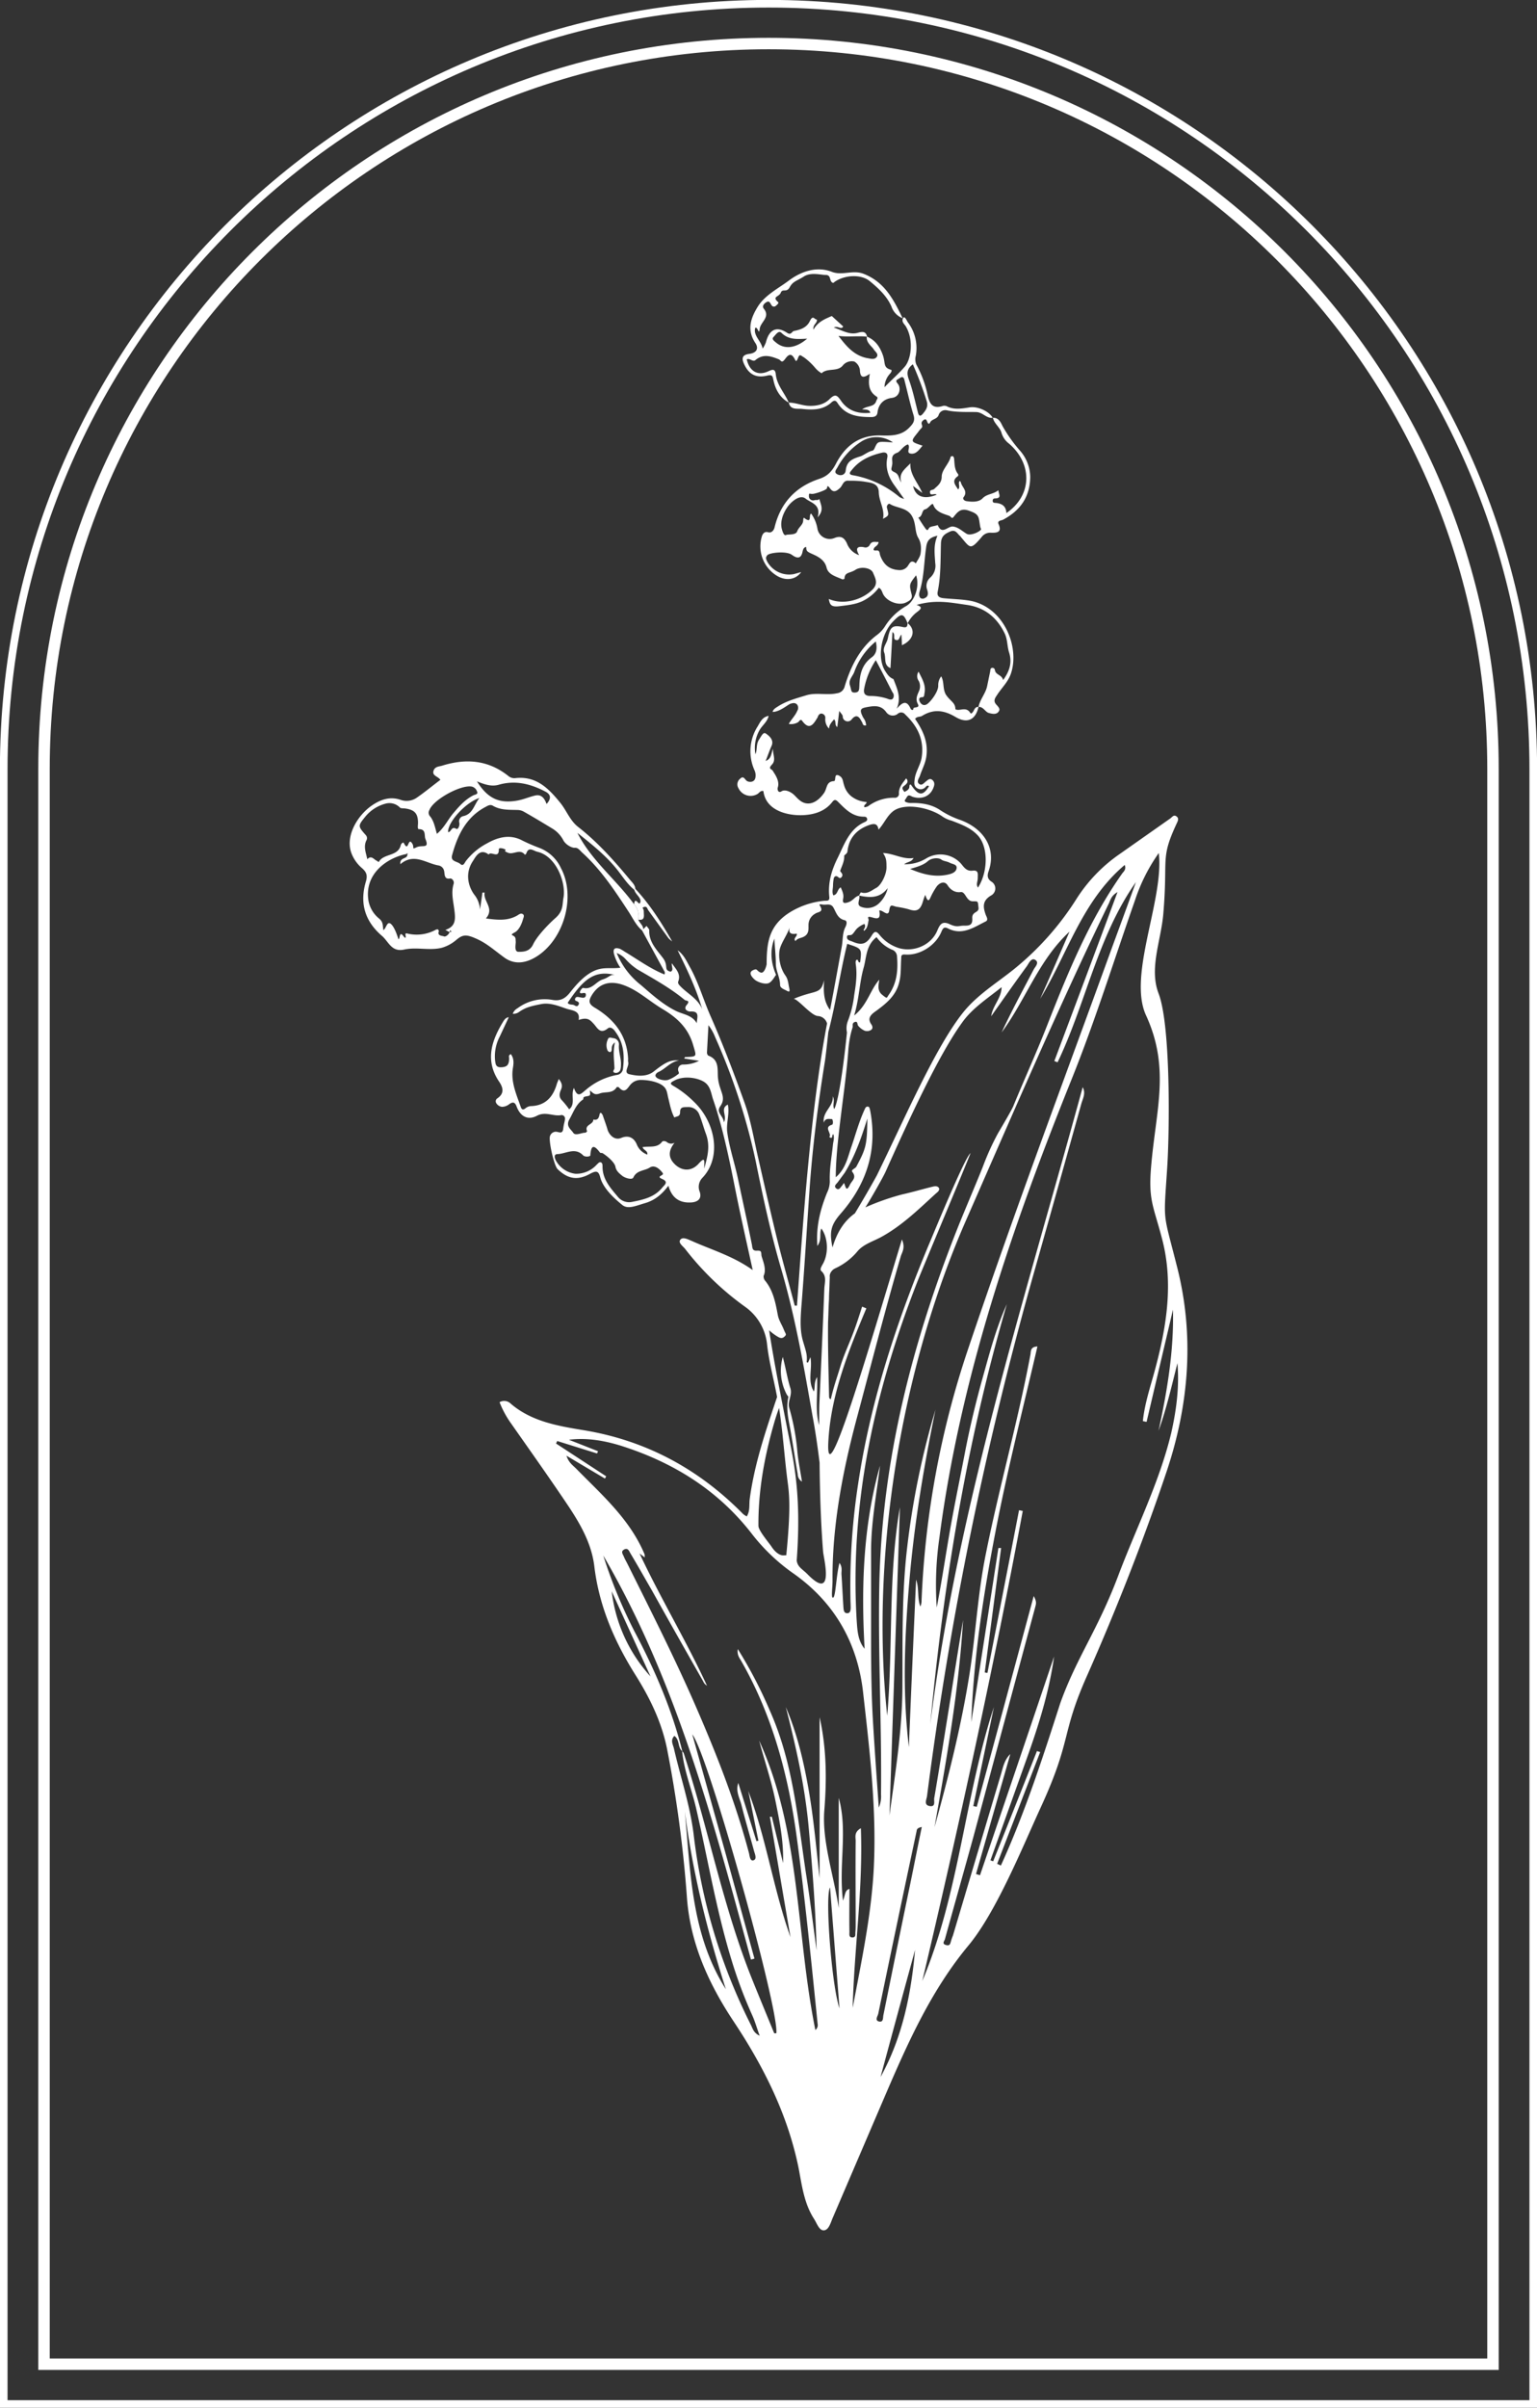 <svg xmlns="http://www.w3.org/2000/svg" viewBox="0 0 618.1 967.6"><rect x="0" y="0" width="618.1" height="967.6" fill="#333333" stroke="none"/><defs><style>.cls-1,.cls-2{fill:none;stroke:#fff;stroke-miterlimit:10;}.cls-1{stroke-width:3.07px;}.cls-2{stroke-width:4.6px;}.cls-3{fill:#fff;}</style></defs><g id="Ebene_2" data-name="Ebene 2"><g id="Ebene_1-2" data-name="Ebene 1"><path class="cls-1" d="M1.5,966.1H616.6v-657C616.6,139.2,478.9,1.5,309.1,1.5S1.5,139.2,1.5,309.1Z"/><path class="cls-2" d="M17.7,950.1H600.4V308.9C600.4,148,470,17.5,309.1,17.5S17.7,148,17.7,308.9Z"/><path class="cls-3" d="M393.5,284ZM365,250.4h0ZM348.7,135.2ZM317.9,371.6l-.3.9Zm-.7-209.9Z"/><path class="cls-3" d="M200,441.4c3.1-2.1,2.2-4.6.6-6.9-5.5-8.3-3-16.1,1.6-23.7.6-1,1.2-1.9,2.4-2l-3.6,7.7a17,17,0,0,0-1.9,9.7c.2,1.5.3,2.8,2.5,2.7s2.9-.9,3.1-2.7-.5-1.8.7-2.6c1.3,1.6,1.2,3.6.9,5.4-1,5.6,1.3,10.6,3.1,15.8.4,1.2,1,1.3,1.9.6a3.7,3.7,0,0,1,2.5-.9c5.6-.3,8.6-3.7,10.1-8.8.2-.7.5-1.2.8-2.1,1.2,1.5,1.6,2.7.9,4.3s-.9,3,.4,4.3a35.1,35.1,0,0,1,2.9,3.6c2.7-2.2.5-5.6,1.9-8.6,1.5,4.2,2.8,2.4,4.9.7A26.6,26.6,0,0,1,248,432a2.8,2.8,0,0,0,2.5-2.3c.7-5.3.4-10.4-2.9-14.9-.8-1.3-2.1-2.4-3.2-1.5-3.1,2.5-4.2-.3-5.6-1.8s-2.4-2.9-6.1-1.6c.6-3.3-1.7-3.7-4.1-4.3s-6.8-2.9-10.9-2.1-6.3,1.3-9,3.2a3.8,3.8,0,0,1-2.5.7,4.1,4.1,0,0,1,1.9-2.2,18.3,18.3,0,0,1,13.9-3.4c3.2.6,5.2-.4,7.2-2.9s6.5-8.3,12-9.5c2.7-.6,5.3-.1,8.3-.5a18.9,18.9,0,0,1-2.6-5.6c-.5-2.2.5-2.6,2.4-2a21.2,21.2,0,0,1,2,1.2c5.2,3.1,10.2,6.8,15.9,9.1a1.3,1.3,0,0,0-.1-1.4l-8.9-16.3c.2-.1.3-.3.5-.5l1.3-1.3c.4.6,1.1,1.2,1.1,1.8-.2,4.7,3.1,7.9,5.5,11.1s.1,4.8,3.1,5.5c1.4-.7.2-2.2.5-3.4,1.4,2.2,3.7,4.1,2.6,7.2-.3.6,0,1.1.4,1.6,2.9,3.3,7.4,5.2,9.2,9.7-2.4-8.3-6.1-16-9.9-23.7,2.6,1.8,3.7,4.6,5.2,7.2,3.4,6.3,5.3,13.1,8.2,19.6,5,11.4,9.4,23,13.6,34.7,2.5,7.1,3.7,14.6,5.4,21.9,2.5,11,5,22,7.7,33,2.2,8.8,4.7,17.6,7,26.4h.9c2.5-34.5,5.5-78.9,12.1-113.4a4.1,4.1,0,0,0-3.8-3c-2.7-.3-7.8-6.7-9.6-6.9,9-3.8,10.8-1.5,12.2-7.5-.2,4.2-.4,8.1,2.4,12,1.7-8.8,3.2-17.1,4.7-25.4.5-2.6.2-5.5,1.5-8,.4-.8.9-2.4-.3-2.7-2.8-.6-3.4-3-4.5-5s-2.9-1-4.5-1.3-1.1.2-.9.6c1.6,2.6-1,2.3-2,3.1a5.1,5.1,0,0,0-2.6,3.7c-.3,1.8.7,4.4-2.3,5.7-.9.4-2.3.5-3,1.6-1.1-1.2.9-1.9.5-3-2.5.4-3.4-.3-2.8-2.6l.3-.9-.3.9c-1,3-2.8,5.3-3.8,8.1s-.4,8,2.1,11.4c1.1,1.6,1.1,3.3,1.5,5s-.2,1.5-1.1,1-2.6-1-2.6-2.3c0-3-1.7-5.6-1.7-8.5s-.4-6.7-.6-10.1c-1.9,5-1.3,9.9.7,14.6-.3.1-1.5,2.7-3,3.3s-4.5-.4-5.7-1.5-2.5-2.8-.6-3.7,1.3.2,3,.9,2.5-3.2,2.5-3.3c0-8.7.9-15.6,9.4-20.9a32.3,32.3,0,0,1,13.7-4.6c1.1-.1,2.3.3,2.1-1.6-.6-5.6.9-10.7,3.4-15.7s4.6-11.7,11-14.4c.5-.3,1-.6.8-1.3s-.7-.8-1.3-.8c-4.6,0-7.4-3-10.3-5.9-.9-.9-1.5-1.2-2.4,0-3.1,4-7.8,5.2-12.4,5.3-6.2.1-14.4-2.1-15.3-9.7-1.3-.3-1.7.9-2.6,1.3a5.4,5.4,0,0,1-7.4-2.4,2.9,2.9,0,0,1,.7-3.9c1.3-1.3,1.8.3,2.6.9s3.2.8,3.5-1.4a4.9,4.9,0,0,0-.4-2.9,18.6,18.6,0,0,1,1.3-17.6c1-1.7,1.9-3.8,4.4-4.2-.5,2.4-2.6,3.8-3.7,5.8a14.4,14.4,0,0,0-1.6,9.6c.8-1.9.2-3.9,1.4-5.8s1.8-3.2,2.8-2.5,3.4,2.4,2.3,4.9-1.5,3.9-2.4,6.1c2.2-.8,2.2-2.6,2.9-4.9.1,2.8,1.3,4.6-.4,6.4s0,1.7.4,2.5,2.9,3.8,2,6.6c-.3.8.1,2.5,1.5,1.6s3.8.2,5.2,1.6,2.9,3.3,5.5,3.3,4.8-2,6.3-4.1.8-4.7,4.1-4.9c.9-.1-.1-3.1,1.8-2.3s1.7,2.4,2.2,3.8a8.8,8.8,0,0,0,2.7,4.4,11,11,0,0,0,6.4,2.5c.1.9-1.3,1-.9,2.1a3.7,3.7,0,0,0,1.5-.4,17.2,17.2,0,0,1,10.9-3.4,1.6,1.6,0,0,0,1.5-1.9c0-2.5,1.6-4.1,2.9-5.9,1,1.1.5,1.9-.3,2.6s-1.6,1-.9,2.1.6.7.8.6,1.6-.7,1.7-1.8,0-.9.6-1c3.1,4.6,4.8,4.7,7.3.7-.6-.6-1-.1-1.4.3a2.6,2.6,0,0,1-3.3.5c-1.3-.7-1.3-2-1.1-3.3.2-3.1,2.2-5.7,2.8-8.8,1.2-7.2-1.5-12.8-6.6-17.6a2,2,0,0,0-2.9-.3,3.2,3.2,0,0,1-4.7-.6c-2-2.8-4.6-2.6-7.4-2.1s-3.7.8-1.8,4.4a5.2,5.2,0,0,1,1.1,3c-1.5.3-1.3-.9-1.7-1.4s-1.6-4.1-4.1-1a2,2,0,0,1-3.6-1.3c-.1-.6-.7-1.1-1.4-2.1-.3,2.5-.5,4.4-.8,6.5-1.2-.9-.3-2.4-1.3-3.1-.9,1.1-1.9,2-2,3.7a5.2,5.2,0,0,1-1.5-4.2,1.7,1.7,0,0,0-1.3-1.8c-.8-.2-1.4.4-1.7,1.2s-.2.4-.3.6c-1.6,2.7-3.2,4.9-6,1.1-.6-.9-1.1,0-1.5.4s-2.3,1.2-3.9.8c1.1-1.9,2.6-3.3,3.4-5.2a2.3,2.3,0,0,0,0-2.5c-.8-.9-1.7-.7-2.7-.4s-4.3,3.3-7.2,3.3c.3-1.2,1.4-1.7,2.3-2.3,3.5-2.2,7.4-3.2,11.3-4.4s8.3.1,12.3-.8a3.6,3.6,0,0,0,3.1-2.8c2.4-7.9,6-15.3,12.8-20.5a13,13,0,0,0,3.4-3.6,24.1,24.1,0,0,1,8.6-8.2c3.5-2.1,5.4-8.1,3.9-12.3-2.8,3.6-2.8,3.6-1.8,7.7.5,1.9-1,2.6-2.2,3.2-2.8,1.4-7.3-.2-9-2.9-.7-1-.7-2.4-2-3a18.2,18.2,0,0,1-6.4,5.3c-2.9,1.4-6.1,1.7-9.3,2.1s-4-.3-4.4-2.9c5.6,2.5,13.1.6,17.5-3.7,2.6-2.5,1.1-4.8.3-6.8s-4.8-2.7-7.1-1.2-4.3.8-4.4,3.6a1.3,1.3,0,0,1-.9.2c-2.4-1.1-5.6-1.8-6.3-4.7s-3.1-4.3-5.6-5.4-2.5-1.3-2.6-2.9c-1.1.2-1.2,1.1-1.4,1.6-.5,3-2,3.3-4.3,1.6s-9-.9-9.9.1-.5,1.7,0,2.7a10.1,10.1,0,0,0,10.7,4.9l2.9-.8c-2.2,3.1-6.2,3.7-9.9,1.4a13.8,13.8,0,0,1-5.9-15.8c.4-1.2,1.2-2,2.5-1.6s2.3-.7,2.6-2c2.4-9.9,8.6-16.4,18.1-19.5,3.2-1.1,4.9-2.9,6.5-5.9,3.7-7.2,9.4-11.8,18.2-11.5,3.9.1,8,.2,11.2-3,1.5-1.5,2.6-2.7,1.9-5.1-1.4-4.5-2.4-9.2-3.6-13.8-.2-1.1-.6-2.1-1.9-1.2s-2.1.8-.8,2.4.8,5.2-2.4,5.6-5.3,2.3-5.8,5.7c-.1,1.4-.9,2-2.5,2-5.2,0-10.2-.5-13.5-5.5-.5-.8-1.1-1.6-2.4-.5-3.5,3.3-7.9,3.2-12.2,2.7-1.9-.1-4.5.4-5.1-2.5h0c2.8,0,5.3,1.2,8.1,1.3s6-.4,8.3-2.7,3.1-1.5,4.5.5c2.8,4.2,7,5.5,11.9,5-.4-1.4-1.7-1.3-3.3-1.4,2.2-1.6,4.9-.8,5.7-3.4.2-.7,1-1.2,0-1.8-3.2-2.1-3.3-5.3-2.6-9.1-2.8,2-3.9,1.5-4-1.6a4.7,4.7,0,0,0-2.2-3.3,4.6,4.6,0,0,0-4.6,1.5c-2.2,2.8-6.2.9-8.6,3.2a9.8,9.8,0,0,1-2.6-2.2,25.7,25.7,0,0,0-4.5-4.2c-1.3-.7-1.7-1.6-2.4.3s-1,1-1.3.4c-1.4-2.6-2.5-1.9-3.9,0s-1.6.5-2.5.1c-3.2-1.3-6.3-2.3-9.4.3-1.1.9-2.2-.9-3.5-.3,1.1,4.8,4.4,6.8,8.7,4.8,1.9-.9,2.8-.9,3,1.4.5,4.3,3.6,7.4,5.2,11.2h0c-3.6-2-5.4-5.3-6.2-9.2-.3-1.4-.4-2.1-2.3-1.7-4.7,1.2-7.7-.5-9.6-4.9-1.1-2.5-.1-3.5,2.3-3.8s4-1.8,2.4-4.3c-3.5-5.2-2-9.9.9-14.6s8.2-7.3,12.6-10.6,10.9-6,17.4-3.4c4.1,1.5,8.2-.9,12.5.7,8.6,3.3,12.2,10.5,15.8,17.9a7.7,7.7,0,0,1-4.5-4.7c-1.9-4.3-5.2-7.3-8.7-10.2s-10-2.5-13.9.1c-.6.3-.7,1-1.5.2s-.3-2.8-2.3-2.8-6-1.2-8.8.6-4.4,1.9-5.7,4.3-2.9.4-3.6,2.2-3.7,1.5-1.1,3.8c.5.3-.4,1.1-.9,1.5a1.1,1.1,0,0,1-1.7-.2c-.6-.8-.8-2.1-2.2-1.2s-1.5,1.9-.9,2.6c2.7,3.4-1.4,5.3-1.7,8.1s-.8-1.2-1.8-.4c-.8,3.2,2.4,5.1,3,8.3a12,12,0,0,0,1.3-2.5c1.3-5.2,4.3-6.7,8.6-3.8,1.6,1,1.8-.6,2.7-.8,2.6-.5,5.1-1.3,6.4-4s1.9-.4,2.8-.6c.2,1.6-1.6,1.8-1.4,4.1,1.9-3.3,4.7-4.3,7.4-5.5l4.6,4.2c-.9,1.5-1.9-.4-3.8.4,3.7,1.3,6.4,3.1,9.8,2.1,1.6-.4,3.1-.7,3.6,1.6h-.1c-3.7-.4-7.5.2-11.4-.3,3.2,4.2,6.4,8.1,12,9,1.1.2,2.6.6,3.4-.6s-.7-2.1-1.3-3.1-3.1-2.7-2.7-5h.1c3.3,1.4,5.1,4,6.3,7.3s0,5.1,3.3,6c.6.2,0,1.2-.5,1.7a8.3,8.3,0,0,0-2.1,5.3c3-3.1,5.8-5.5,8.2-8.3s3.7-10.4.4-16.1c-.6-1-1.8-1.8-1.2-3.2s1.5.7,1.9,1.4a17.2,17.2,0,0,1,3.3,13.5,5.6,5.6,0,0,0,.2,3.6,44.2,44.2,0,0,1,4.5,12.1c.8,3.7,2,5.9,6.3,4.5a3,3,0,0,1,1.3.1c3,1.6,6.2,1,9.4.5s7.8,1.6,9.2,4.2c-2.5.3-4-2.2-6.5-2.3s-7.9.2-11.9-.7a2.8,2.8,0,0,0-3.3,1.8c-.6,1.9-2.9,1.6-3.5,3.2a.9.9,0,0,1-.5.4c-.9-.3-.6-2.7-2.2-1.4s.2,2.1-.7,3.1a13,13,0,0,0-1.5,1.8c-3,3.7-3,3.7,1.9,5.3-1.3,1.5-2.5,3.5-4.7,3.2s.1-2.6-1.2-3.7c-1.9.6-3.1,2.9-4.2,3.3-3.1,1.1-1.8,2.9-2.1,4.8s-.9,2.2,1,3.1,1.5,2.6,2.7,4.1c-1.3-3.7,1.4-5.3,3.6-7.7-.2,4.6,2.9,7.5,4.8,11.9l-3.7-2.8c.9,4.3,4.4,5.6,9.5,3.5-.9-.7-2.5.6-2.7-.8s1.2-.9,1.8-1.6,2.9-2,2.9-4.8,2.9-5.1,3.6-8c0-.2.6-.3.8-.3s.6.6.6,1.1c.2,2,.1,4.2,1.5,6a.7.7,0,0,1-.2,1.1c-2.4,1.8-.8,3.4.3,5.2.9-.9.1-2,.4-3s.8.3.8.5c.6,1.8,2.8,3.3,1,5.6-.5.7.3,1.5,1.2,1.6s4.6.8,6.4-1.1,4.3-1.6,6.4-3.3c.1,1.6,1.5,3.2-1.3,3.3-.7,0-1,.3-1,1s.6.8,1.1.8c2.5.2,4.3,1.2,4.4,4.1,10.3-7,10.7-19.6,1.1-27.9a8.4,8.4,0,0,1-3-4.2c-.6-2.4-3-3.8-3.5-6.2,2.2-.1,3.1,1.7,3.8,3.2a57.1,57.1,0,0,0,7,9.9,16.4,16.4,0,0,1,4.2,10.7c-.1,8-4,13.5-11,17.2-.7.3-2.4.3-1.7,1.8,1.5,3.4-1,3.4-2.9,3.4a4.3,4.3,0,0,0-4,1.8c-4.6,5.4-4.5,4.3-8.3-.1l-.2-.3c-1.2-.9-1.8-2.9-4.1-1.9s-3.6,2-3.7,4.8c-.2,6.4,0,12.9-1.3,19.3-.4,1.9.6,2.5,2.3,2.7,3.9.4,7.8.4,11.6,1.2,13,3.1,19,18.5,15.6,28.9-1.1,3.5-3.8,5.9-5.7,8.9-.9,1.3-1.5,2.4-.2,3.8s1.6,2,.7,3-2.4.7-3.8.3-2.2-2.6-4.1-2.4h0c.6-3.1,2.9-5.4,3.5-8.5l1.2-5.8c.1-.6,0-1.2.7-1.4a1,1,0,0,1,1.2.9c.3,2,2.8,1.8,3.3,4,2.6-3.6,3.7-7,2.4-11.1-.8-2.5-.6-5.3-1.8-7.7-3.1-6.4-8.1-10.4-15.1-11.4s-12.6-2.2-20.3,0c2.8.9,1.5,1.8.4,2.7a12.9,12.9,0,0,0-4,4.7h0c-1.7-4.2-2.5-4.2-5.9-.7-4.9,5.1-6.4,14.8-3.1,19.9.9,1.4,1.7,2.6,3.3,3.2,1.4,3.7,3.3,7.4,1.3,11.9,2-2.2,3.9-3.9,5.6,0,.1.4,1.1.9,1.1,0s2.8,0,1.8-1.9-.3-3.4.4-5a4.8,4.8,0,0,0,0-4.2,3.3,3.3,0,0,1-.1-3.8c1.4,2.9,3,5.3,2.4,8.6-.2.7.1,1.7-1.1,1.7s-1.2,1-.8,1.8,1.3,1.8,2.7,1.1,4.9-5.2,4.7-7.7a5.8,5.8,0,0,1,1.2-3.6c1.4,2.5.4,5.4,2.2,7.8s3.5,2.9,3.5,5.4c1.6,1,4.3-1.3,6,1.5.4.6.9-.2,1.2-.6s.7-2,2.1-1.8h0c-1.2,5.3-4.6,6.8-9.3,4s-8.9-3.2-13.4-.4c-.8.5-2,.1-2.8,1.2,3,4.4,5.2,8.9,4.6,14.5-.3,3.2-1.8,5.7-2.7,8.5-.4,1-1.4,2.2-.3,3.1s1.9-.3,2.8-1,1.6-1.4,2.6-.5.8,2,.4,3c-1.3,3.5-4.7,4.9-8.4,3.7-.8-.3-1.6-1.1-2.3.1s-1,1.3-.8,1.7,1.5.7,2.3.7c4.3-.1,8.5.5,12.1,3a35.6,35.6,0,0,0,8.1,3.9c9.5,3.6,14.4,11.6,11.1,20.7-.5,1.5-.5,2.9,1.2,4a3.2,3.2,0,0,1-.2,5.6c-3.5,2.1-3.2,4.6-2.1,7.7.3.8,1.2,2.1,0,2.7-4.7,2.3-9.3,5.7-15,2.9-1.5-.8-2.1-.5-2.8,1.2-2.3,5.6-8.7,9.6-14.5,9.2-2-.2-1.6.9-1.7,1.9-.2,3.1,0,6.3-.8,9.3-1.3,5.3-5.1,8.4-9.2,11.4-2,1.4-3.9,2.9-1.9,5.6.4.7.6,1.5-.2,2.1a3,3,0,0,1-2.6.3,7.3,7.3,0,0,1-2.6-2c-.4-.5-.1-1.9-1.3-1.5s-.8,1.3-.9,2-1.1,2.7-1.7,8.7c-1.1,15.9-5.1,37.3-5.1,51.7,4-3.4,4.8-8,6.3-12.3s3-9.9,5.2-14.7c.3-.6.5-1.4,1.3-1.4s.8.8,1,1.4c3.1,15.9-1.3,29.6-11.8,41.6-3.8,4.4-4.7,7.1-3.3,13.6,1.7-5.8,4.5-10.5,9-13.7,3-5,6-10.1,8.8-15.2,11.4-23.3,23.6-51.6,34.7-65.5,5.6-7,13.3-11.7,20.2-17.2a115.8,115.8,0,0,0,25.3-28.3,62.8,62.8,0,0,1,17.2-18L470.5,329c.8-.5,1.4-1.7,2.5-1s.8,1.6.4,2.5c-7,14.9-3.6,13.8-5.6,37-1,10.8-5.7,21.7-1.9,31.7,5,13,4.4,56,3.5,69.8-1.5,23.1-1.8,17.3,3.9,39.9,7.1,27.7,4.9,55.4-4.1,82.3s-20.1,55.2-32,82.1c-10.7,24-6,25.5-18.7,53.1-7.3,15.9-17.9,42.1-29.1,55.5-14.7,17.7-24,38.3-33,59.2L335,891c-.9,2-1.6,5.1-3.6,5.3s-2.9-2.9-4.1-4.7c-3.9-6.1-4.8-13.2-6.1-20.1-4.4-21.8-14.2-41.2-26.4-59.5-10.1-15.3-17.4-31.6-18.6-50.1a497.6,497.6,0,0,0-7.8-58.3c-2.1-11.1-6.9-21-12.8-30.4-8.5-13.5-14.7-27.8-16.6-43.8-1.2-9.8-6.3-18.1-11.8-26.2-7.1-10.5-14.4-20.8-21.7-31.2a38.8,38.8,0,0,1-4.6-8.5,3.7,3.7,0,0,1,4.5.6c8.3,7.1,18.7,8.9,29,10.6,25.3,4.1,46.6,15.6,64.5,33.8a11.6,11.6,0,0,0,1.4.9c1.4-2.2.9-4.7,1.2-7,1.9-14.2,6.5-27.6,11-41h0c-1.3-7-3.2-13.9-4-20.9a21.2,21.2,0,0,0-8.8-15.3A115.3,115.3,0,0,1,275.6,502c-.9-1.2-3-2.5-2-3.8s3.1-.1,4.6.5c8,3.6,16.5,6,24.5,11.7-2.5-11.4-4.9-21.9-7-32.4s-4.8-24.1-8.8-35.8c-.9-2.4-1-5.3-3.3-7.1s-8.4-3.2-12.7-.7c-1.5.8-1.5,1.2.1,2.1a41,41,0,0,1,8.1,6.3c8.6,8.2,11.3,22.3,3.3,30.6a5.2,5.2,0,0,0-1.1,5.3c1,2.6-.2,4.2-3,4.5-4.8.4-8.1-1.6-9.5-6.7-2.7,3.6-5.6,5.9-9.4,7s-6.9,2.6-9.2.7-7.5-6.2-8.8-11c-.7-2.8-1.7-2.7-3.9-1.6-5.1,2.9-9.1,2.3-13.3-1.8-1.4-1.4-3.7-11.5-3-13.3a2.5,2.5,0,0,1,2.3-1.7c1.2,0,2.7,1.2,3-1.2s.6-2.6.7-3.9a1.4,1.4,0,0,0-1.4-1.6c-3.2.7-6.3-1.6-9.9.3s-6.6.3-8.1-3.6c-.7-2-1.6-2.1-3.1-1a4.8,4.8,0,0,1-2.8,1,3.1,3.1,0,0,1-2.4-1.6A1.4,1.4,0,0,1,200,441.4ZM314.3,133.8c-1.2-1.2-2.3.7-3.2,1.6s.2,1.6.9,2.2c3.4,2.9,7.9,2.5,12.6-1.5C320.5,136.3,317.2,136.6,314.3,133.8Zm56.9,32.4c1.2-1.5,2.2-2.8,1.4-5.2a136.1,136.1,0,0,0-5.5-14.6c-2.7,2-2.4,4-1.5,6.4,1.5,4.2,2.4,8.5,3.5,12.8C369.5,167.4,370.2,167.4,371.2,166.2Zm-12.1,11.6a11.4,11.4,0,0,0-13.1-.1,27.9,27.9,0,0,0-9.2,10.1c-.5.9-1.6,2-.1,2.8s3.2.2,3.4-1.5c.4-3.8,2.7-4.7,5.9-5.7,1.5-.5,3-1.9,4.9-2.3.2,0,.5-.4.7-.7,1.3-2.9,1.3-2.9,4.7-2.8Zm.7,17.4c-2.5-3.4-3.8-7-3-11.2.4-1.7-.5-2.4-2-2.1-4.8,1.1-9.1,3-12.2,6.9-.8.9-1.6,1.9.5,2.2a40,40,0,0,1,18.7,8.8,7.8,7.8,0,0,0,1.8.7Zm7.3,12.9c-1.9-4.3-6.3-3.7-9.3-5.6-.5-.3-1.4.8-1.1,1.6.8,3.1.9,3-1.6,4.4.8-3.8-1.6-6.9-1.7-10.7s-3.4-3.8-6.1-4.3a40.2,40.2,0,0,0-6-.3c-2.2-.3-2.4,1.9-3.5,2.9s-2.5,2.2-3.9.3-1.1-.7-1.4-.1-3.3,1.7-5.1,2.1-2.1-.7-2.1.9a1.7,1.7,0,0,0,2.3,1.7c.6-.2,1.4.2,1.9-.5.5,2.3,2.1,4.4-.7,7.4,1.5-5.2-2.7-5.8-4.8-7.5s-5,.7-6.4,2.2-4.4,6.1-3.1,10.3c.3,1,.8,2.5,1.6,2.1s3.9.2,4.5-1.5,2.3-2.5,2.4-4.3.5-.9.9-.7c2.7,1.8,1.2-1.6,2.3-2.1a14.4,14.4,0,0,1,2.5,5.9,5,5,0,0,0,6.9,3.9c2.5-1,3.9-.2,5,2.2a7.9,7.9,0,0,0,4.9,4.7c-1.5-2.6-1-3.7,1.9-3.2a1.9,1.9,0,0,0,2.3-.8c.9-1.9,2.3-1.2,3.6-1.3-.1,1.5-1.4,1.7-1.8,2.5s-.2,1,1.1.9,1.1,1.4,1.4,2.1c1.4,3.7,3.7,5.6,7.6,5.8a3.9,3.9,0,0,0,3.2-1.3c.9-1,1.4-3.3,3.5-1.4.7-1.3,1.7-2.6,1.9-3.9s.5-4-.9-6.3S368.4,210.9,367.1,208.1Zm10,2.9c1.7,4.2,4.1.3,6.2.6s3.6,1.8,5.4,2.9,6.3-1.3,5.8-2-.5-3.1-1-4.5-1.7-2-3.4-2.6c-3.4-1.4-4.8,0-6.5,2.2-.5.6-.7.8-1.4,0s-5.7-1.1-6.9-4.8c-.4-1.1-1.9,1.6-3.3,1.9s-.9,2.9-2.7,3.3c.9,1.5,1.8,2.9,2.8,4.3s1.1.4,1.6-.2S375.8,211.5,377.1,211Zm-7,29.3a1.7,1.7,0,0,0,1.9,0c1.5-.7,1.2-2.2.9-3.2a4.4,4.4,0,0,1,1.1-4.9,6.4,6.4,0,0,0,2.1-5.9c-.2-3.6-.8-7.2.9-11-3.5.7-4.3,2.3-4.6,5-.8,5.6-.8,11.3-2.4,16.8C369.7,238.1,369.3,239.3,370.1,240.3Zm-17.9,17.5a27.9,27.9,0,0,0-8.6,12.1c-.6,1.8-2.5,3.3-1.8,5.5s.3,3,2.1,2.9,1.6-1.5,1.7-2.8c.1-4.4,1-8.4,4.9-11.3C352.4,262.9,352.9,260.7,352.2,257.8Zm6.7,20.4c-2.1-4.1-4.2-8.2-6.7-12.9a31.2,31.2,0,0,0-4.7,11.6c-.3,1.9.5,2.7,2.3,2.8a21.5,21.5,0,0,1,7.1,1.1c.7.3,1.7.6,2.2-.1A2.1,2.1,0,0,0,358.9,278.2Zm33.9,57.1c-2.8-2.8-6.5-4.1-10.1-5.5a11.7,11.7,0,0,1-3.6-1.6c-5.1-3.7-15.8-5.9-20.3-1.9-2.3,2-3.3,4.7-5.5,7.1-.4-2.5-1.7-2.5-3.6-1.9-5.2,1.8-8.3,5.2-8.9,10.7-.1.9-1.3,1.4-1.3,1.7.1,2.2-.9,4-1.6,6-.2.4,1.5,1.3.6,2.5s-1.4-.3-2.2-.3-1,.7-1.1,1.4a16.4,16.4,0,0,0-.2,2.3c0,1.3-.5,2.6.1,4,1.9-.3,1.5-2.4,3-3.2.6,1.4,1.3,2.8,1,4.4s-.1,2.3,2,1.6,2.6-2.3,4.4-2.7h0c.6,1.5-1.5,3.8,1,4.6a6.8,6.8,0,0,0,6.9-1.4,12.3,12.3,0,0,0,3.6-6.2c-3.2,4.2-7.2,3.9-11.5,3h0a4.6,4.6,0,0,1,.7-1.3c2.6.9,4.3-.8,6.2-1.8s4.1-5.3,4.1-8.2-.1-3.8-1.4-5.8c4.5.2,8,2.7,12.3,2-.9,1.7-2.5,1.5-3.8,2.5a16,16,0,0,0,9-2.4,11.1,11.1,0,0,1,13.8,2.1c1.2,1.4,2.2,3.2,4.7,2.9s2.1,1.3,2.1,2.9-.8,2.6.1,3.9C397.6,349.9,397.4,339.6,392.8,335.3ZM366,349.2c5.6,2.4,10.4,3.4,15.5,2.2,1.3-.3,3-.9,3.2-2.5s-1.7-1.6-2.8-2.2-2.5-.6-3.4-1.3-3.7-.8-5.4.7S369.1,348.3,366,349.2Zm-4.2,31.9c6.1,1.6,12.9-1.5,15.2-7.3,1-2.3,1.9-3.8,4.9-2.4s3.7.6,5.6.6,3.7.1,3.5-2.9,2.8-2.1,2.5-4.4,0-2.5-1.8-2.5h-.3c-2.9.2-3-4-5.1-3.7s-4-.8-5.2-2.7-3.1-1.1-4.3.3a27.7,27.7,0,0,0-2.2,3.7c-.7,1.4-1.3,3.7-2.5-.2a20.3,20.3,0,0,0-.9,2.5c-1,3.5-2.4,4.5-5.8,3.3a42.6,42.6,0,0,0-4.9-1c-1.8-.4-2.5-1.3-2.9,1.5s-2.6-.3-4,0c.5,3-.1,3.6-2.8,2.8s-1.3.5-1.5,1.2-.3,2.7-1.3,3.7-.4.1-.7.2,1.2-1.3.3-2.5a10,10,0,0,0-2.8,1.7c-.8.7-1.3,1.8-2.1,2.5s-2.1-.2-2.1,1.1,1.3,1.4,2.2,1.8c3.7,1.6,5.6,1.1,7.8-2.5,1.1-1.8,1.8-1.8,3.1-.2A16.2,16.2,0,0,0,361.8,381.1Zm-8.2,12.6c-.3,2.2-.9,4.4,1.2,6.1s1.7,1.3,2.6,0c3.4-4.8,3.8-10.2,3.3-15.8a3,3,0,0,0-2.1-2.4,14.9,14.9,0,0,1-6.1-5c-4.2,3.3-4,7.8-5.1,12-1.8,6.1-1.8,12.5-3.9,19.5C348.8,403.9,349.9,397.9,353.6,393.7Zm-17.3,83.9c1.2.9,1.7-.5,2.4-1.2l.7-1c.7,1.3.8,4,2.4.7.8-1.7,2.8-2.7,1-5.1-.8-.9,1.1-1.3,1.6-2.2,3.8-7.2,4.3-8.5,4.4-19.3-2.5,8.1-5.1,15.3-9.1,21.8l-2.8,3.8C336.4,475.8,335.1,476.6,336.3,477.6ZM335,459.7c.2-1.3.6-2.6.1-3.9-.7.2,0,2.3-1.6,1.1,1.2-1.4-2.5-3.9,1.1-4.9.6-.2.4-2.4-.2-2.3s-2.6-.6-3.1,1.5c-.7-4.5,4-6.5,3.6-10.6,1,1.8-.3,3.5.6,5.1,2.6-5.1,5.1-30.8,5.1-30.8a8,8,0,0,1,.3-4.4,42.5,42.5,0,0,0,2.6-10.5c.7-4.3,1.3-8.5.6-12.8,0-.5-.1-1.3.5-1.5s.4,1.4,1.3,1c.7-5.5.7-5.5-5.2-7.4-2.9,11.7-4.5,23.7-7.6,35.5,0,0-1.1,10.4-1.4,11.9-2.7,16.8-4.9,33.7-6.1,50.7s-2.1,32.4-3.4,48.6c-.3,4.4-.5,8.8.7,12.9s1.8,5.5,1.5,8.4c-.1.1.2.2.4.3s.7-1.3,1.1-2.2c.9,4.8-1.3,9.5,1.4,13.8.6-1.7-.1-3.5,1.3-5.8.3,7-.9,13.2.8,19.3.1-2.8,0-5.6.1-8.4.7-15.4,1.4-30.9,2-46.4.1-2.4,1.1-5-1.2-7.1-.7-.6,0-1.7.4-2.5,2.6-4.2,2.4-10.8-.4-14.6-.9,2,.3,4.5-1.6,7-.6-7.9,1.2-14.7,3.9-21.4a10.3,10.3,0,0,0,1.1-4.5C333.5,469.7,334.5,464.7,335,459.7ZM452.3,347.6c-17.2,14.5-23,35.7-34,53.8,4-9,7.9-18,11.8-27-12.4,11.4-17.6,27.4-27.3,40.5,4-8.6,8.5-16.9,12.9-25.3.6-1.1,2.3-2.7.7-3.8s-2.6,1.2-3.4,2.4c-4.9,6.7-9.6,13.4-14.4,20.2.6-4.3,4.1-7.2,4.2-11.7-5.6,4.5-11.9,8.5-16,14.4-9.4,13-21.5,39.3-30.5,59.4-.8,2-6.4,11.8-8.3,14.7l.7-.3a97.9,97.9,0,0,1,14.1-4.9c4.1-.9,8.1-2.1,12.2-3.1.8-.2,1.9-.4,2.5.4s-.3,1.7-1,2.2c-7,6.4-13.7,13-22.1,17.6-3.3,1.8-7.2,2.9-9.6,5.8a25.5,25.5,0,0,1-8.9,6.8,3.8,3.8,0,0,0-1.5,1.2,3.1,3.1,0,0,0-.7,2.4c-.1,1.8-.1,3.5-.2,5.2-.3,4.4-.4,8.7-.5,13.1-.1,9.7.2,19.5.4,29.2,0,.7,0,1.3.7,1.5,1.2-5.2,2.5-8.7,3.8-13s3-8,4.7-12.3,2.8-7.9,4.1-11.9l1.7.7c-7.3,17.3-14.4,35.1-15.3,53.9-1,21.5,15.7-35.8,29.6-81.6,1.4,3.2.2,4.9-.4,6.6-6.1,20.8-12,43.8-17.6,64.7s-10.1,43.4-9.9,65.9c0,2.9-.7,7.3.3,6.7s1.2-9.2,2.5-13.9c1.3,1.8.7,3.3.8,4.6.3,4.5.5,9,.8,13.5.1.9.2,2.1,1.5,2.1s1.4-1.3,1.4-2.4-.1-2.6-.1-3.9a269.4,269.4,0,0,1,3.1-45.7c5-33.4,15.5-65.2,28.5-96.3.7-1.5,14.3-34.9,16.7-36.6-2.8,7.2-18.7,44.9-21.2,51.2-17.2,43.8-27.4,88.9-24.6,136.4.3,4.1.4,8.2,3.2,11.6-1.4-24.9-.6-49.5,6.2-73.6-1.4,11.4-3.6,22.8-3.6,34.4s0,22.8,0,34.2.1,23.2.8,34.8,1.5,22.6,2.3,34a11.2,11.2,0,0,0,.9-5.3c.3-27.9-1.2-55.7-.7-83.5.9-50.4,13.3-98.5,31.9-145.1,2.7-6.7,8.7-20.8,10-24.3a103.4,103.4,0,0,1,5.8-12.7c1.4-2.4,5.5-9.3,6.2-11,4.6-11.2,9.7-22.3,14.1-33.7,8.2-20.8,16.7-41.4,29.7-59.8C451.9,350.2,453,349.4,452.3,347.6ZM350.1,494.3l.3.2h-.3Zm75.2-67.4-1.3-.5c8.4-22.4,16.8-44.7,25.4-67.9-2.4,1.4-2.8,3-3.4,4.4-20.4,42-38.8,84.9-57.6,127.7-26.5,60.5-38.4,136.1-31.6,198.9,2.4-28,.3-56.1,5.1-83.8l-4.2,123.9c2.3-17,5.1-34,5.2-51.2.1-18.8-.3-37.7,1.9-56.4a325.3,325.3,0,0,1,11.4-55.5c-4.6,22.5-8.4,44.9-10.4,67.7s-3,45.2-.3,67.9c.9-22.4,1.9-44.9,2.9-67.3,1.3,3.6.4,7.2,1.7,10.8a5,5,0,0,0,.5-2.3,362,362,0,0,1,19-102c18.2-54,38.3-107.3,57.7-160.8,3.2-8.7,6.4-17.4,9.5-26C441.3,376.5,436.7,403.2,425.3,426.9ZM391.4,725.8l1.4.3c7.6-27.9,15.1-55.7,22.9-84.7,1.3,2.3.9,3.2.7,4.1L391.5,738c-3.8,13.8-7.7,27.5-11.5,41.3-.2.7-1.3,1.8.3,2.3s1.8-.3,2.1-1.4a20.9,20.9,0,0,1,.8-2.3l19.1-64.1c1-3.1,1.4-6.4,4-8.9l-13.8,48.2,1.6.5q15-44,29.8-87.9c-2,14.3-6.3,27.9-11.1,41.3l-14.5,40.6,1.1.4q8.9-22.2,17.6-44.3l1.3.4L401,749l1.5.7c9.8-21.4,17.3-44.8,23.9-65.3,6.7-18.6,15-29.2,23.3-51.2,7.2-19.1,16.5-37.4,21.3-57.3,2.1-9.3,3.3-18.6,2.5-28.1-2.3,9.1-4.4,18.3-7.6,27.2,3.5-16.1,6.2-32.2,5.8-48.7-3.5,15-7.1,30.1-10.6,45.1l-1.5-.3c.7-6.9,2.9-13.4,4.7-20,4.8-17.7,7.8-35.5,2.9-53.7-3.4-12.9-5.4-15.1-4.3-28.4,1.9-22.9,7.8-39.5-2-60.9-7.5-16.1,7.3-46.6,5.1-65.3a71.4,71.4,0,0,0-9.6,19.1C448,385.8,440.5,410,431,433.6c-24,59.6-44.8,120.1-53.2,184.2a132.7,132.7,0,0,0-1.1,28.2c2-10.3,3.5-20.5,5.3-30.8s4-20.8,6-31.2,4.4-20.4,7.2-30.4,5.4-20,9.7-29.5c-16.1,55.2-25.4,111.6-30.8,168.8,11.1-87.6,38.2-171.3,61.3-256,1.3,2.4.1,4.5-.5,6.5-6.3,22.6-12.6,45.1-19,67.7a1455.1,1455.1,0,0,0-43.1,210.7c-.2,1.4-1.4,3.6,1.1,4s1.6-2,1.8-3.2c2.3-13.4,4.4-26.9,6.6-40.4,1.6-10.4,3.3-20.8,5-31.2-1.7,28.1-6.6,55.7-11.5,83.3,5.7-20.5,10.9-41.2,14.2-62.3,2.4-15.6,3.2-31.3,6.3-46.8,5.4-27.1,13-53.7,18.1-80.9.2-1.2-.1-3.1,2.8-3.2-5.8,25-12.1,49.6-16.9,74.6s-8.8,50.6-9.7,76.4c3.7-23.3,7.3-46.7,10.9-70h1.1L396,672.1l1.1.2c4.2-21.8,8.5-43.6,12.7-65.4l1.5.3c-11.8,63.3-25.6,126.2-40.4,188.9,14.9-35.4,17-74,28.8-110.1ZM368,783.6q-7,25.5-13.9,51.1C362.9,818.8,366.4,801.4,368,783.6Zm-14.4,28.8c1.8.3,1.4-1.7,1.7-2.8,3.5-17.3,7-34.5,10.6-51.8,1.6-7.7,3.1-15.5,4.8-23.6-2,.4-2,1.1-2.1,1.7q-7.8,36.6-15.4,73.3C353,810.2,351.6,812,353.6,812.4Zm-16-5.3-3.8-48.6C331.7,761.7,334.4,797.8,337.6,807.1Zm-45.7-7.7c-7.5-23.4-13.4-47.1-16.5-71.5C277.7,752.5,278,777.5,291.9,799.4ZM271,702.6c2.6,11.4,6.4,22.5,7.9,34.2a228.7,228.7,0,0,0,23.1,77c.7,1.4,1,3.1,3.5,4.3-1.1-3-1.8-5.5-2.8-7.8a185.4,185.4,0,0,1-8.6-22.9c-6.1-20-9.5-40.6-14.2-60.9-1.8-7.6-4.8-14.9-5.6-22.8-1.8-1.5-.9-4.5-3.1-6.1C269.5,699.3,270.6,701,271,702.6Zm-9.4-28.9L246,639.5A61.3,61.3,0,0,0,261.6,673.7Zm-6.4-18c8.1,15.3,15,31.2,19.2,48.1l.5.6c9.9,30.1,15.7,61.5,27.6,91.1,2.9,7.2,5.9,14.4,8.8,21.5.1.2.6.1.9.1,1.2-9.4-27.4-112.2-33.8-120.1l12.8,45.7c4.1,14.8,8.1,29.6,12.2,44.4l-1.4.4c-15.2-55.8-29.9-111.8-59.4-162.4A198.9,198.9,0,0,0,255.2,655.7Zm-5.8-74.8c-6.6-2-13.5-3.2-20.6-2.3l11.7,4.6-.4.9-16-5c-.2.3-.3.7-.5,1l20.2,13.2a4.1,4.1,0,0,0-.5.9L227.8,585c.9,2.8,2.6,3.9,3.9,5.2,10.3,10.5,21.6,20.3,27.5,34.4.1.3,0,.7.1,1.3l-2.1-1.6c8.5,18.1,18.8,35.1,27.1,53.1a3.5,3.5,0,0,1-1.5-1.7c-6.9-12.1-13.8-24.3-20.6-36.5-2.9-5-5.7-10-8.7-15-.5-.9-1-2.3-2.5-1.5s-.5,1.9-.1,2.9,1,2,1.5,3c9.5,19.1,19.2,38.2,27.7,57.8s15.8,38.3,21.1,58.3c.3,1.2.4,3.3,1.8,2.9s.7-2.3.3-3.5c-1.7-6.3-3.6-12.6-5.2-19-.8-2.8-2.3-5.4-1.2-8.6,2.4,7.8,4.9,15.6,7.3,23.4l.8-.2c-1.4-6.7-2.7-13.4-4.1-20,7.3,19.2,10.1,39.5,17,58.8-2.8-16.1-5.5-32.3-8.3-48.4h.8l4.5,18.6c.3-8.6-1.4-16.9-3.1-25.2s-4.4-16-6.5-24c16.8,36.9,14.7,77.4,22.6,116.3a2.5,2.5,0,0,0,.9-2.5c-2.5-24.8-5-49.6-8.3-74.3s-9.6-49.1-22.3-71.3c-.7-1.3-1.9-2.5-1.5-5a180.8,180.8,0,0,1,13,25c9.3,20.9,11.1,43.4,14.5,65.7,1.6,10.1,2.8,20.2,4.2,30.4-.4-16.6-1.7-33.1-3.2-49.5s-5.1-32.4-9.2-48.3c4.6,10.7,7.2,21.9,9.2,33.3s3,22.8,4.4,35.5V690.1c2.8,12.5,2.9,25,1.9,37.4s3.8,26.1,5.8,39.3V722.5c3.7,13.3-.1,26.7,1.7,41.3,1-2.3.7-4.2,2.6-4.7,0,5.8-.1,11.6,0,17.3,0,.9-.3,2.2,1.2,2.2s1.1-1.3,1.2-2.2.1-2.2.1-3.3c0-11.1-.1-22.2,0-33.3,0-1.6-.7-3.5,2.1-5.1.9,24.6-2.7,48.4-3.3,72.2,3.4-18.1,7.3-36.2,8.4-54.6,1.4-24.1-1.5-48.2-4.2-72.1-2.2-19.9-11.5-36.3-28.2-48a76.8,76.8,0,0,1-16.7-16C288.5,598.6,270.4,587.5,249.4,580.9Zm61.9-9c-3.9,13.5-6.4,27.2-6.3,41.3,0,1.9,4.4,7,5.3,8.4s3,3.9,5.4,3.4h.5c2-20.1,1.1-25.3.4-30.6-1.2-9.6-1.8-19.1-3.3-28.6C312.6,567.7,311.9,569.8,311.3,571.9ZM284.8,424.2c4.4,1.6,3.7,5.3,3.9,8.6a18,18,0,0,0,1,4.6c.7,2.3,1.9,4.4,0,7.1s1.2,3.8,1.4,6.5c1.5-2.6-1.7-5.5,1.6-7.1.8,3.8-.8,7.6-.2,11.4.9,6.2,2.9,12,4.2,18.1,1.9,9,3.9,17.9,5.7,26.9.2,1.4.2,2.4,2,2.3s1.7.5,1.8,1.8,2.3,5.3.9,8.3a2.6,2.6,0,0,0,.7,2.1c3.2,4,4.1,8.9,5,13.7.4,2.1,1.6,3.8,2.4,5.8s1.3,1.9.2,2.9-2.1.3-3.1-.3a21.9,21.9,0,0,1-3-2.3c2.1,13.6,4.7,26.3,7.2,39.1s5.9,25.9,3.9,53.4c.3,2.7,2.4,3.5,4.5,5.7,11,11.1,6.2-7.1,6.1-9.3-.9-11.4-1.3-23.6-1.4-35.7-.8-6.4-1.7-12.8-2.9-19.1-3.4-19.4-6.8-38.9-12.3-57.9-4.3-14.5-7.5-29.4-10.5-44.2a250.2,250.2,0,0,0-16.3-49.8,19.4,19.4,0,0,0-2.7-4.8l-.6,11.1A1.9,1.9,0,0,0,284.8,424.2ZM228.3,403c.6,1,1.9.5,2.7,1s1.3.5,1.7-.3-.2-1.1-.8-1.4a.7.7,0,0,1-.6-1c.4-1,1.3-.6,2-.5s2.2.6,2.3-.9-1.5-.5-2.2-.8.7-2.2,1.1-2.1c3.5.9,5.1-2.5,7.9-3.4s2.9-2.1,4.9-1.8C238.9,389.7,234.4,393.8,228.3,403Zm49.2,3.5c-.8,0-2.9-.8-1.3-2.7s-.4-1.5-.9-2c-5.8-4.8-12.4-8.4-18.9-12.2a24.4,24.4,0,0,1-4.6-3.9A9.5,9.5,0,0,0,248,383a31.5,31.5,0,0,0,9.8,12.9c4.4,3.8,8.8,7.8,14.1,10.4,2.9,1.4,6.4,1.6,8.3,4.9C280.3,408.9,281.6,406.2,277.5,406.5Zm-5.1,25.4c.4-.3.9-.4.4-1.4a2,2,0,0,1,1.9-2.7,13.4,13.4,0,0,0,6.4-1.5l-5.9-.9c.1-.3.2-.6.3-.6,5.1-.2,4.6-.1,3.2-5-2-6.7-6.4-10.8-12.1-14.2s-9.7-7.4-15.5-9.6-10.3-.8-13.2,4.1c-1.3,2.2-1.1,3.4,1.2,4.8,7.9,4.7,13.1,11.2,13.5,20.8a3.3,3.3,0,0,0,0,1c.6,1.7-2.1,4.4.5,5s6.8,1.3,9.8-1.1c4.8-3.8,6.9-4.8,10.2-4.4-3.4.4-5.4,3.3-8.3,4.6-.5.2-1.7,1.1-1,2s3.1,1.6,4.8,1.2A14.1,14.1,0,0,0,272.4,431.9Zm-1.1,27.3c-2.4,3-2.8,5.9.1,8.7s6.7,2.9,9.5-.2,2.3-1.3,2.3,1.9c1.5-5.3,2.4-9.2.7-13.9-.9-2.4-1.6-5.1-2.6-7.6a4.7,4.7,0,0,0-4.9-3.2c-1.7,0-2.9,0-2.9,2s-1.4,1.6-2.3,2.2c-1.3-2.4-1.8-5.2-2.4-7.6s-.5-3.9-2.4-5.3-5.5-2.2-8.6-2.2a5.4,5.4,0,0,0-4.1,1.7c-1.3,1.4-2.3,4.1-4.8,1.3-.1-.2-.8-.2-.9-.1-1.6,2.7-4.5,1.7-6.7,2.5s-2.6,0-4.1-1.2c.3,2.2.2,2.1-1.5,2.4s-.8,1-1.3,1.3c-2.8,1.9-3.8,5.1-5.4,7.9s.6,4,1.5,5.4,3.2,0,4.9,0c.2,0,.7-.5.7-.6-1.2-2.7,2.6-2.6,2.5-4.7,1.7.4,2.2-.5,2.5-2s1.2-.1,1.4.6,1.3,3.6,1.8,5.4,2.6,4.6,5.5,3.4,5.2-.2,6.4,2.9a7.3,7.3,0,0,0,4.1,3.8c.3-1.6-1.5-1.7-1.9-3,2.7-.5,5.8.5,7.8-2.1.3-.5,1.3-.4,1.9,0A2.7,2.7,0,0,0,271.3,459.2Zm-47.2,4.6c-1.7.1-.9,2.1-.3,3a10.4,10.4,0,0,0,7.6,4.9A11.1,11.1,0,0,0,240,468c.5-.4.9-1.1,1.6-.9s.7,1.1.7,1.7c0,5.2,3.2,8.6,6.2,12.2a5.8,5.8,0,0,0,5.7,2c4.6-.9,9-1.9,12.1-5.7.8-1,2.8-2.3,0-3.5s1-1.3.2-2.4-3-3.6-5.2-2.2-5.2,1-6.6,4c-.5,1.1-3.4.2-4.5-.7s-2.4-1.9-2.7-3.6-3-4.1-5.2-5.5c-.3-.1-.8,0-1-.2-2.2-2.9-3.6-3.5-3.9,1.1,0,.5-2.1.8-2.9,0C231.2,460.9,227.6,463.7,224.1,463.8Z"/><path class="cls-3" d="M333.5,518.5c-.1,4.4-.3,8.7-.5,13.1C333.1,527.2,333.2,522.9,333.5,518.5Zm17.1-24.1h-.2l-.3-.2Z"/><path class="cls-3" d="M350.1,494.3l.3.2h-.3Z"/><path class="cls-3" d="M149.4,323.8c3.6-2.5,7.5-3.9,11.9-2.3a7.2,7.2,0,0,0,6.4-1c3.2-2.2,6.3-4.8,9.4-7.1-.9-1.4-3.3-1.6-2.8-3.5s2.2-1.8,3.5-2.2c9.6-3,18.6-2.3,26.7,4.2a3.7,3.7,0,0,0,2.8.8c8.3-.9,13.2,4,18,9.9,2.6,3.2,3.9,7.2,7.3,9.8,7.8,6.1,14.4,13.5,20.7,21.1.9,1.1,2.1,2.1,2.2,3.7s-.3.2-.4.4c-3-2.4-4.9-5.7-7.3-8.6-4.5-5.5-10.1-9.9-15.6-14.3,5.6,11.1,15.6,18.8,22.8,28.7a7.1,7.1,0,0,1,1.7,6.2c.5,1.3,1.9,2.2,2,3.8s-.3.4-.5.5c-2.4-2-3.7-4.9-5.4-7.5-5.5-8.4-11.1-16.9-18.6-23.7-.9-.8-1.7-2.1-3-2s-3.8-1.3-4.7-3.1a12,12,0,0,0-4.5-4.7c-3.8-2.3-7.6-4.6-11.5-6.8a5.4,5.4,0,0,0-2.5-.6c-3.4-.1-6.7.1-9.8-1.7-1-.6-1.9-.1-2.8.4-7.9,4.1-11.4,11.4-13.6,19.5-.7,2.6,2.1,2.4,3.3,3.5s1.7-.4,2.2-1.1a25.9,25.9,0,0,1,8.6-7.2c4.2-2.4,8.8-3.6,13.4-1.5a71.1,71.1,0,0,0,7.5,3.3,15.8,15.8,0,0,1,8.8,8.2c5.9,11.1,1.5,27.6-8.9,34.9-4.6,3.2-9.5,4.2-13.9,1s-6.9-5.6-11.1-7.5-5.6-1.8-8.3.5a15.5,15.5,0,0,1-5.8,3.1c-4.9,1.2-10-.4-15.1.7s-6.2-3.2-8.9-5.5c-6.9-5.9-9-13.2-6.5-21.7.8-2.6.3-3.9-1.5-5.5a14.8,14.8,0,0,1-4.3-6.1C138.8,336,143.7,327.8,149.4,323.8Zm41.3,35.7a10.2,10.2,0,0,1,2.3,6c.4-2.3.7-4.6,1-6.8h.9c-.7,3.5,4.1,6.3.5,10.4,4.6.6,8.8,1.1,12.8-1.3.7-.5,1.4-.9,2.1-.4s.2,1.4,0,2.1-1.2,4.1-3.3,5.2-.9,1-.2,1.6.5,1.3.6,2.1-.8,4.1,1.1,4.1,4.5,0,5.9-3,5.7-7.7,9-10.6,2.7-5.7,3.2-8.1c1.1-5.7-2.7-16.7-10.5-18.5-1.7-.4-3.5-2.3-4.5.8a1.4,1.4,0,0,1-.5.4c-2-2.6-4.6.1-6.8-.8s-.7-.8-1-1.2-2.7-1.1-2.7-.2c.1,4-3.1.6-4.1,2.1-3.4-2.6-5.1.7-6.3,2.6C187.2,350.4,187.9,355.6,190.7,359.5Zm-1-43.4c-4.4-.8-15.4,5.2-17,9.4a2.1,2.1,0,0,0,.2,2.5c1.6,1.9,2,4.4,2.8,7.1,3-2.5,4.4-5.7,6.6-8.3s4.7-5.5,8.1-7.2c.6-.3,2.1-.4,1.4-1.6A2.9,2.9,0,0,0,189.7,316.1Zm17.9,5.7c2.7-.4,5-1.5,7.6-2.1s3.8,1.2,4.6,3.4c2-2.2,1.8-3.9-.7-5.1-5.8-3-11.8-4.5-18.3-2.7-2.9.9-5.6.1-9-1.3C196.1,320.9,200.7,322.9,207.6,321.8Zm-24.1,11.3c.7.4,1.5-1.4,1.2-2.5a2.1,2.1,0,0,1,1.5-2.6c4-.8,4.4-4.6,6.6-7.3-5.5,1.7-12.8,9.7-12.6,13.7C181.5,334.5,181.5,331.8,183.5,333.1Zm-35.3,29a12,12,0,0,0,4.2,7c1.9,1.5,1.4,3,1.8,4.7,1.1-.8,1.4-3.4,2.7-2.7s2.6,3.9,3.3,6.3c.8.2.2-3.8,2.2-1,.5.7.9.6.7-.4s.1-1,.9-.8a16,16,0,0,0,11.5-1.7h.7l.3.7c-.8,2,1.4,1.8,2,2.1s1.9-.6,2.3-1.7h0l.8-.2-.6-.6c-.1.3-.1.6-.2.8h0l-1.7-.9c4.3-1.4,4.1-4.4,3.6-8.2s-1.3-6.8-.3-10.2a1.8,1.8,0,0,0-1.2-2.3c-2.7.6-2.3-1.7-2.6-3a2.8,2.8,0,0,0-2.2-2.2c-5-.8-9.9-5.2-15.4-.5-.3-2.8,2.5-2,2.8-3.6s-.2-.5-.3-.5C156,344.6,146.3,351,148.2,362.1Zm-1.1-26.5a1.8,1.8,0,0,1,.2,2.2c-1.2,2.6-.1,4.9.4,7.5,1.6-1.7,2.6,0,3.6.5s.9.9,1.2.3c2.1-3.2,7.7-1.9,8.7-6.6.1-.3.9-1.3,1.2-.7,1.9,3.8,1.6-2,3.1-.2s-.3,3,2,1.9,5.3.8,3.6-3.3c-.6-1.4.4-4-2.7-4-.6,0-.3-1.6-.3-2.5,0-3.8-1.4-5.3-5.2-5.8-.7-.1-1.6,0-2-.3a5.9,5.9,0,0,0-6-1.6,15.6,15.6,0,0,0-8,5.2C143.9,331.9,143.9,332,147.1,335.6Z"/><path class="cls-3" d="M256.7,369.6c2.8.4,2.2-1.6,2.2-3.2s-1.1-1.5.1-1.9,1.3.7,1.7,1.3l8.1,11.2a9.3,9.3,0,0,0,1.5,1.3c-4.3-7.5-8.9-14.8-14.8-21.1-.1.1-.3.2-.4.4.5,2,2.9,3.1,2.4,5s-2.1-2.8-2.5.8A7.1,7.1,0,0,1,256.7,369.6Z"/><path class="cls-3" d="M247.3,418.9c-.9,3.9-.3,7.1-.2,10.4,0,.6-1.1,1.4.1,1.8a1.9,1.9,0,0,0,2.2-1,6,6,0,0,0,.3-2c.2-2.7-1-5.3-.8-8.1a2.5,2.5,0,0,0-2.3-2.8c-.7-.1-1.8-.6-2.1.4a5.4,5.4,0,0,0-.2,4.5,1.3,1.3,0,0,0,1,.7c.5,0,.6-.5.7-.9S245.7,420.1,247.3,418.9Z"/><path class="cls-3" d="M355.6,262.3c.8,2.1-.4,5,2.5,6.2.3-4.7.5-9.4.8-14.5,1.5,1-.1,2.8,1.4,3.2s1.3-1.3,2.2-2.2c.1,1.7.2,3,.2,4.3,4.7-2.1,5.7-6.2,2.3-8.9h0c-.1,1.2-.2,2-1.9,1.6-4.4-1-5.2.1-6.1,4.7C356.6,258.5,354.8,260.3,355.6,262.3Z"/><path class="cls-3" d="M322.5,595.4c-.6-4-1.4-7.8-1.8-11.6a92,92,0,0,0-3.3-18c-.8-2.8,1.4-5.1.4-8.1s-1.9-8.3-3-12.4a20.3,20.3,0,0,0,1.7,15.3c.2.3.6.5.5,1-1,4.7.2,9.3,1,13.8s1.8,11.4,2.8,17A3.5,3.5,0,0,0,322.5,595.4Z"/></g></g></svg>